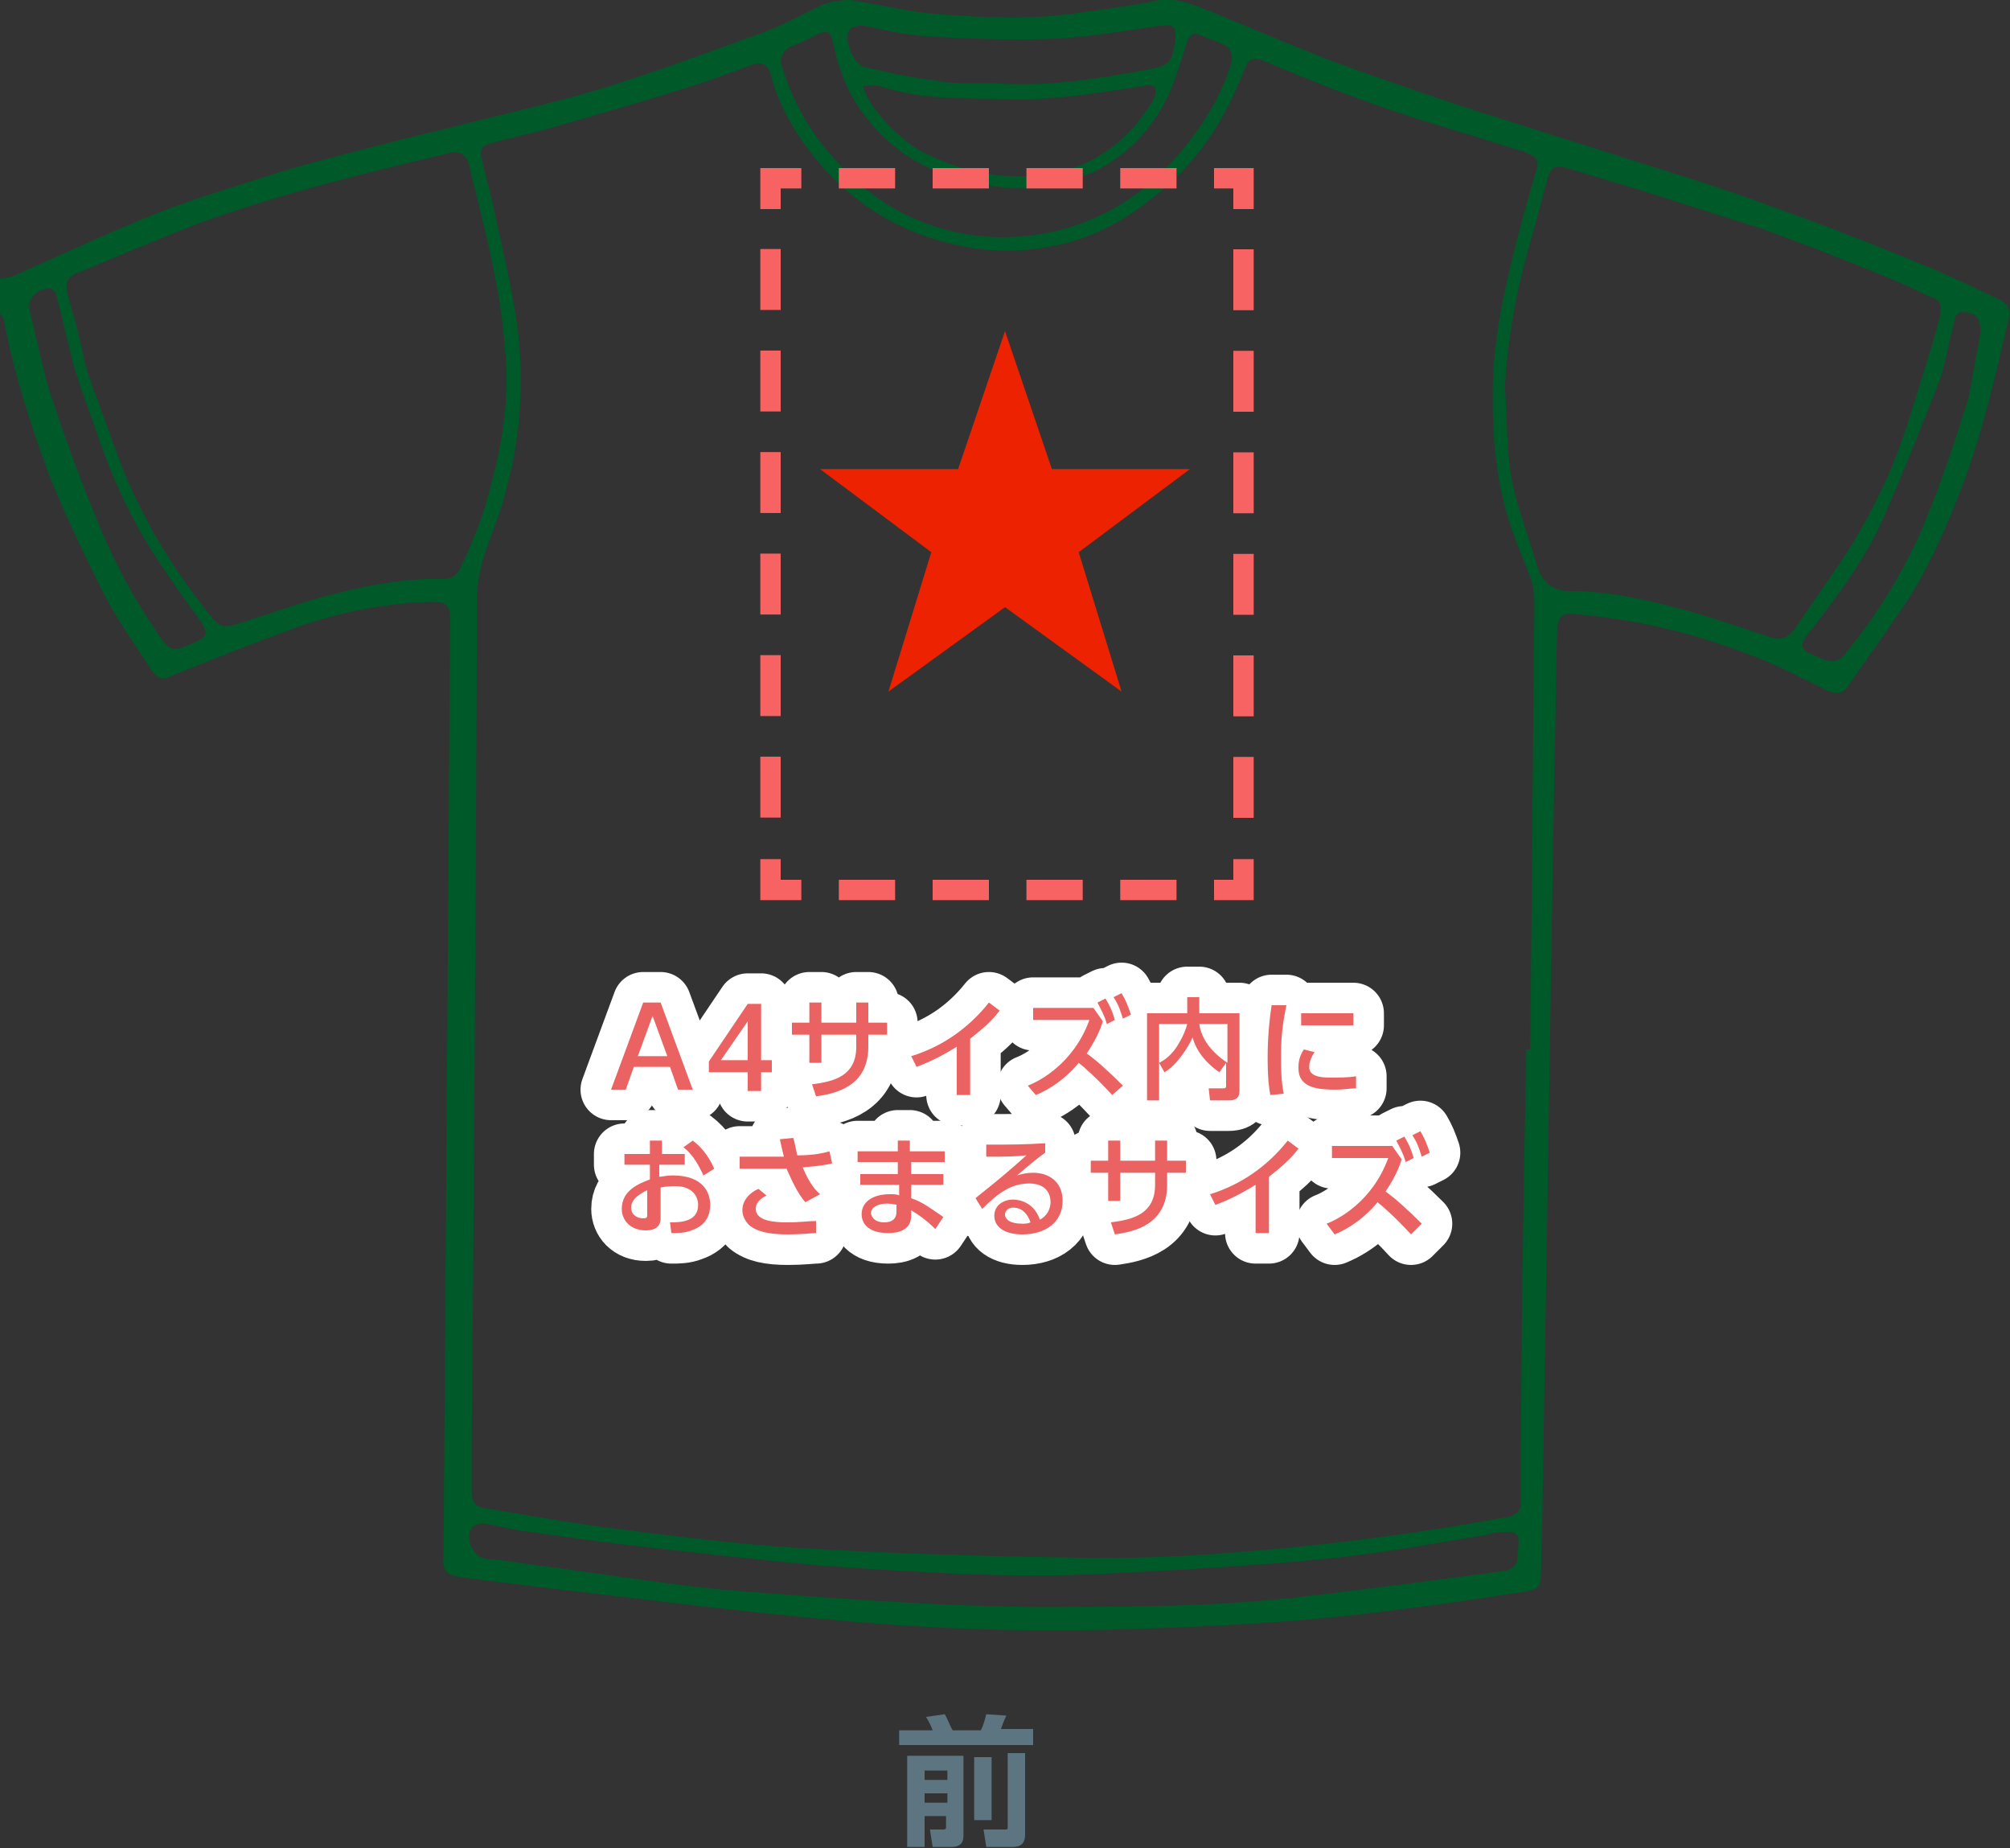 <?xml version="1.0" encoding="utf-8"?>
<!-- Generator: Adobe Illustrator 22.1.0, SVG Export Plug-In . SVG Version: 6.00 Build 0)  -->
<svg version="1.1" id="レイヤー_1" xmlns="http://www.w3.org/2000/svg" xmlns:xlink="http://www.w3.org/1999/xlink" x="0px"
	 y="0px" viewBox="0 0 150 137.9" style="enable-background:new 0 0 150 137.9;" xml:space="preserve">
<rect x="0" y="0" width="150" height="137.9" fill="#333333" stroke="none"/>
<style type="text/css">
	.st0{fill:#005929;}
	.st1{fill:#EC2200;}
	.st2{fill:#5C7581;}
	.st3{fill:none;stroke:#F76362;stroke-width:1.519;stroke-miterlimit:10;}
	.st4{fill:none;stroke:#F76362;stroke-width:1.519;stroke-miterlimit:10;stroke-dasharray:4.2,2.8;}
	.st5{fill:none;stroke:#F76362;stroke-width:1.519;stroke-miterlimit:10;stroke-dasharray:4.545,3.03;}
	.st6{fill:#F76362;}
	.st7{fill:none;stroke:#FFFFFF;stroke-width:4.556;stroke-linecap:round;stroke-linejoin:round;}
	.st8{fill:#EA6362;}
</style>
<g>
	<g>
		<path class="st0" d="M0,20.8c0.4-0.1,0.8-0.1,1.2-0.3C4.6,19,8,17.4,11.5,16c3-1.2,6.1-2.1,9.2-3.1c1.9-0.6,3.9-1.1,5.8-1.6
			c2.3-0.6,4.6-1.2,6.8-1.7c3.8-1,7.6-1.8,11.3-2.9c4.2-1.3,8.3-2.8,12.4-4.3c1.6-0.6,3-1.4,4.5-2.1c0.6-0.2,1.3-0.3,2-0.3
			c2,0.3,3.9,0.8,5.9,1c3.6,0.3,7.2,0.5,10.8,0c1.9-0.3,3.9-0.5,5.8-0.9c1.8-0.4,3.2,0.3,4.7,0.9c2.7,1.1,5.5,2.3,8.3,3.4
			c3.2,1.2,6.5,2.3,9.7,3.4c3.5,1.1,6.9,2.2,10.4,3.3c4.4,1.4,8.8,2.7,13.1,4.3c4,1.4,8,3,11.9,4.6c1.7,0.7,3.3,1.5,5,2.3
			c0.7,0.3,1,0.8,0.8,1.5c-1,4.2-1.9,8.3-3.4,12.3c-1.1,2.9-2.3,5.7-3.9,8.3c-1.5,2.3-3.1,4.5-4.7,6.8c-0.4,0.6-0.9,0.6-1.6,0.3
			c-1.8-0.9-3.7-1.9-5.6-2.6c-4.3-1.7-8.7-2.7-13.3-3.1c-0.8-0.1-1.2,0.3-1.2,1.3c-0.1,3.3-0.1,6.7-0.2,10
			c-0.3,18.6-0.6,37.3-0.9,55.9c0,1.4-0.1,2.8-0.1,4.2c0,1.3-0.2,1.4-1.5,1.6c-2.8,0.4-5.7,0.9-8.5,1.2c-6.4,0.9-12.9,1.3-19.4,1.5
			c-7.7,0.3-15.4,0.1-23-0.6c-6.9-0.6-13.8-1.5-20.8-2.3c-2.4-0.3-4.9-0.6-7.3-0.9c-1.2-0.2-1.5-0.4-1.4-1.7
			c0.1-14,0.2-28.1,0.3-42.1c0.1-9.2,0.1-18.5,0.2-27.7c0-1-0.3-1.3-1.3-1.3c-3.7,0.1-7.2,0.8-10.7,2.1c-3,1.1-6,2.3-9,3.5
			c-0.7,0.3-1-0.1-1.3-0.5c-1.2-1.9-2.6-3.8-3.6-5.8c-1.5-3-3-6.1-4.2-9.2c-1.3-3.6-2.5-7.3-3.2-11.1c-0.1-0.3-0.4-0.6-0.6-0.9
			C0,22.4,0,21.6,0,20.8z M113.9,78.3c0.1,0,0.2,0,0.3,0c0.1-11,0.2-22,0.3-33c0-0.6,0-1.3-0.2-1.9c-0.4-1.2-0.9-2.3-1.3-3.4
			c-1.2-3.2-1.6-6.6-1.6-10c-0.1-4.6,1-9.1,2.2-13.6c0.3-1.1,0.6-2.2,0.9-3.2c0.4-1.2,0.4-1.4-0.8-1.9c-0.2-0.1-0.5-0.1-0.7-0.2
			c-3.4-1.1-6.7-2-10.1-3.2c-2.9-1-5.8-2.2-8.7-3.4c-0.5-0.2-1-0.2-1.2,0.4c-0.5,1.2-1,2.4-1.6,3.5c-1.3,2.4-3.1,4.6-5.3,6.3
			c-2,1.6-4.2,2.9-6.8,3.5c-2.6,0.6-5.2,0.7-7.8,0.1c-3.8-0.8-7.1-2.6-9.8-5.5c-1.9-2.1-3.5-4.5-4.2-7.3c-0.2-0.7-0.7-0.9-1.3-0.7
			C54.6,5.4,53,6,51.4,6.5c-3.5,1.1-7,2.1-10.5,3.1c-1.4,0.4-2.9,0.7-4.3,1.1c-0.4,0.1-0.8,0.3-0.7,0.9c0.3,1.4,0.7,2.8,1,4.2
			c0.6,2.8,1.3,5.6,1.7,8.5c0.5,3.9,0.3,7.9-0.7,11.8c-0.3,1.1-0.6,2.2-1,3.2c-0.6,1.7-1.3,3.3-1.3,5.3c-0.1,21-0.2,42.1-0.4,63.1
			c0,1.2,0,2.4,0,3.6c0,0.5,0.1,1,0.8,1.2c3.2,0.5,6.3,1.1,9.5,1.5c4.7,0.6,9.4,1.2,14.2,1.5c6.6,0.4,13.2,0.6,19.9,0.7
			c3.8,0.1,7.7,0,11.5-0.3c7.1-0.5,14.2-1.4,21.3-2.7c0.8-0.1,1.2-0.6,1.1-1.3c0-0.3,0-0.6,0-0.9C113.5,100.2,113.7,89.2,113.9,78.3
			z M37.8,28.2c0-0.6,0-1.3-0.1-1.9c-0.3-4.8-1.6-9.4-2.7-14c-0.1-0.6-0.6-1.1-1.4-0.9c-6.3,1.5-12.5,3-18.6,5.2
			c-3.1,1.2-6.2,2.5-9.3,3.8c-0.7,0.3-0.8,0.7-0.7,1.4c0.2,0.8,0.5,1.7,0.7,2.5c0.3,1.1,0.5,2.3,0.8,3.4c0.8,2.2,1.6,4.4,2.4,6.6
			c1.6,4.2,3.9,8,6.7,11.5c0.8,1,1,1.1,2.3,0.7c2.1-0.7,4.2-1.4,6.3-2c3-0.8,6-1.4,9.1-1.3c0.3,0,0.8-0.3,1-0.7
			c0.9-1.9,1.7-3.8,2.2-5.8C37.3,33.9,37.8,31.1,37.8,28.2z M112.3,28.9c0.2,2.3,0.1,4.5,0.5,6.8c0.4,2.2,1.3,4.3,1.9,6.5
			c0.4,1.2,1.1,1.9,2.5,1.9c2.8,0,5.5,0.6,8.1,1.3c2,0.5,3.9,1.2,5.8,1.8c0.7,0.2,1.4,0.6,2,0.4c0.6-0.2,1-0.9,1.4-1.5
			c1.4-2.1,2.9-4.1,4.2-6.3c0.8-1.4,1.5-2.8,2.2-4.3c0.7-1.6,1.3-3.3,1.8-5c0.7-2.2,1.4-4.4,2-6.6c0.3-1.3,0.2-1.5-1-1.9
			c-0.4-0.2-0.8-0.4-1.2-0.6c-2.3-1-4.6-1.9-6.9-2.8c-1.3-0.5-2.7-1-4-1.5c-1.9-0.6-3.8-1.2-5.7-1.8c-3-1-6.1-1.9-9.1-2.8
			c-0.7-0.2-1.1,0-1.3,0.8c-0.5,1.9-1,3.7-1.5,5.5C113.1,22,112.5,25.4,112.3,28.9z M77,119.9c6.5,0,13.1,0,19.6-0.7
			c5.2-0.6,10.5-1.3,15.7-2c0.3,0,0.9-0.4,0.9-0.7c0.2-2.1,0.5-2.4-1.9-2.1c-0.1,0-0.2,0-0.3,0.1c-3.7,0.6-7.4,1.3-11.1,1.7
			c-5.7,0.6-11.4,0.9-17.2,1.2c-7.2,0.4-14.3-0.1-21.5-0.6c-4.4-0.4-8.8-0.9-13.2-1.4c-2.8-0.3-5.6-0.7-8.4-1.1
			c-1.1-0.1-2.1-0.4-3.2-0.6c-0.4-0.1-0.9,0-1.1,0.2c-0.7,0.6-0.1,2.2,0.9,2.4c1.1,0.1,2.2,0.2,3.2,0.4c4.8,0.6,9.6,1.4,14.4,1.9
			C61.5,119.2,69.2,119.8,77,119.9z M74.6,17.7c3.8,0,6.8-1,9.6-2.8c2.6-1.8,4.6-4.1,6.2-6.8c0.6-1,1.1-2.2,1.5-3.4
			c0.1-0.3,0-1-0.3-1.2c-0.6-0.4-1.4-0.6-2.1-0.9c-0.5-0.2-0.7,0-0.9,0.5c-0.5,1.5-0.9,3-1.6,4.4c-1.6,3.1-4.1,5.1-7.4,6.1
			c-2.2,0.7-4.4,0.5-6.6,0.1c-2.3-0.4-4.4-1.3-6.3-2.8c-2.4-2-3.9-4.5-4.5-7.6c-0.2-1-0.4-1.1-1.3-0.7c-0.6,0.3-1.1,0.6-1.7,0.8
			c-0.8,0.3-1.1,0.9-0.8,1.7c0.8,2.6,2.2,5,4.1,7C65.8,15.8,70.1,17.6,74.6,17.7z M64.4,6.4c0.4,1.7,2.8,4,4.2,4.8
			c3,1.6,6.2,2.3,9.6,1.8c3.6-0.6,6.1-2.6,7.9-5.6c0.1-0.2,0.2-0.6,0.1-0.9c-0.1-0.1-0.5-0.2-0.8-0.1c-3.3,0.5-6.7,1.1-10.1,1
			c-3.1-0.1-6.3,0.1-9.4-0.9C65.5,6.3,65,6.4,64.4,6.4z M74.2,6.2c3.9,0.3,7.6-0.3,11.4-1c1.7-0.3,1.9-0.6,2.1-2.3
			c0.1-0.9-0.1-1.1-1-1c-2.8,0.4-5.6,0.9-8.3,1c-3.1,0.1-6.2,0-9.3-0.2c-1.6-0.1-3.2-0.5-4.7-0.8c-0.3,0-0.9,0.1-1,0.3
			c-0.5,0.7,0.3,2.6,1.1,2.8c1.8,0.4,3.5,0.8,5.3,1C71.1,6.3,72.7,6.2,74.2,6.2z M147.8,24.8c0-1-0.3-1.4-1.1-1.5
			c-0.8-0.1-0.8,0.4-0.9,0.9c-0.4,1.4-0.6,2.9-1.1,4.3c-1.3,3.3-2.6,6.6-4,9.8c-1.3,3.1-3.3,5.8-5.3,8.4c-1.3,1.6-1.3,1.7,0.7,2.5
			c0.6,0.2,1,0.2,1.5-0.3c2.4-2.9,4.4-6.1,5.9-9.6c1.3-3.1,2.4-6.4,3.4-9.6C147.2,28.1,147.5,26.4,147.8,24.8z M3.8,21.5
			c-1,0-1.8,0.8-1.6,1.6c0.5,2,0.9,4.1,1.5,6.1c1,3,2.1,6.1,3.3,9c1.2,3.1,2.7,6,4.6,8.8c1.1,1.7,1.2,1.7,3,0.9
			c0.9-0.4,0.9-0.7,0.4-1.5c-1.3-1.8-2.6-3.6-3.8-5.5c-1.6-2.6-2.9-5.4-3.9-8.4c-0.6-1.7-1.2-3.3-1.7-4.9c-0.5-1.8-0.9-3.7-1.4-5.6
			C4.2,21.8,3.9,21.6,3.8,21.5z"/>
	</g>
	<g>
		<path class="st1" d="M78.5,35h10.3l-8.3,6.2l3.2,10.4L75,45.3l-8.7,6.3l3.2-10.4L61.2,35h10.3L75,24.7L78.5,35z"/>
	</g>
	<g>
		<g>
			<path class="st2" d="M67.1,129.1h2.5c-0.1-0.3-0.3-0.7-0.5-1l1.4-0.2c0.2,0.3,0.4,0.9,0.6,1.2h2.1c0.2-0.4,0.3-0.8,0.4-1.2
				l1.5,0.1c-0.2,0.4-0.4,1-0.4,1h2.4v1.2h-10V129.1z M67.7,131h4.2v5.9c0,0.3,0,0.9-0.9,0.9h-1.4l-0.2-1.3h1c0.2,0,0.2-0.1,0.2-0.2
				v-0.8H69v2.3h-1.3V131z M69,132.1v0.7h1.7v-0.7H69z M69,133.8v0.7h1.7v-0.7H69z M72.8,131.1H74v4.7h-1.3V131.1z M75.2,130.8h1.3
				v6.1c0,0.6-0.3,0.9-0.9,0.9h-2l-0.2-1.3H75c0.1,0,0.2,0,0.2-0.1V130.8z"/>
		</g>
	</g>
	<g>
		<g>
			<polyline class="st3" points="92.8,64.1 92.8,66.4 90.6,66.4 			"/>
			<line class="st4" x1="87.8" y1="66.4" x2="61.2" y2="66.4"/>
			<polyline class="st3" points="59.8,66.4 57.5,66.4 57.5,64.1 			"/>
			<line class="st5" x1="57.5" y1="61" x2="57.5" y2="17.1"/>
			<polyline class="st3" points="57.5,15.6 57.5,13.3 59.8,13.3 			"/>
			<line class="st4" x1="62.6" y1="13.3" x2="89.2" y2="13.3"/>
			<polyline class="st3" points="90.6,13.3 92.8,13.3 92.8,15.6 			"/>
			<line class="st5" x1="92.8" y1="18.6" x2="92.8" y2="62.6"/>
		</g>
	</g>
	<g>
		<g>
			<g>
				<path class="st6" d="M47.3,79.6l-0.6,1.7h-1.1l2.4-6.5h1.3l2.4,6.5h-1.1l-0.6-1.7H47.3z M49.8,78.8l-1.1-3l-1.1,3H49.8z"/>
				<path class="st6" d="M55.8,81.4V80h-2.9v-0.8l2.9-4.3h1v4.2h0.8V80h-0.8v1.4H55.8z M53.8,79.1h2v-2.9L53.8,79.1z"/>
				<path class="st6" d="M66.2,76.3v0.9h-1.4v0.9c0,3-2.5,3.5-3.9,3.7l-0.3-0.9c1.6-0.2,3.3-0.6,3.3-2.8v-0.9h-2.6v2.1h-0.9v-2.1
					h-1.3v-0.9h1.3v-1.5h0.9v1.5h2.6v-1.5h0.9v1.5H66.2z"/>
				<path class="st6" d="M72.4,81.7h-1v-3.6c-1.3,0.8-2.2,1.2-3,1.5l-0.4-0.8c2.3-0.7,4.3-2.1,5.8-4l0.8,0.6
					c-0.6,0.8-1.2,1.3-2.2,2.1V81.7z"/>
				<path class="st6" d="M82.3,76.2c-0.2,0.7-0.6,1.5-1.2,2.4c0.7,0.5,1.6,1.3,2.7,2.4L83,81.7c-1.1-1.2-2.1-2.1-2.5-2.4
					c-0.4,0.5-1.5,1.7-3.2,2.4L76.7,81c0.8-0.3,3.4-1.6,4.6-4.9h-4.2v-0.9h4.5L82.3,76.2z M82.5,74.5c0.3,0.5,0.5,0.9,0.7,1.6
					l-0.6,0.3c-0.2-0.7-0.4-1-0.7-1.6L82.5,74.5z M83.7,74.1c0.3,0.5,0.5,1,0.7,1.6L83.8,76c-0.2-0.6-0.3-1-0.7-1.6L83.7,74.1z"/>
				<path class="st6" d="M86.5,79.3c0.4-0.2,1-0.6,1.5-1.5c0.3-0.5,0.5-1,0.6-1.4h-2.1v5.7h-0.9v-6.5h3v-1.2h0.9v1.2h3v5.8
					c0,0.6-0.4,0.7-0.8,0.7h-1.4l-0.1-0.9h1.1c0.1,0,0.2,0,0.2-0.2v-1.7l-0.5,0.7c-0.3-0.2-1.6-1.1-2-2.6c-0.3,0.7-1.2,2.1-2.1,2.6
					L86.5,79.3z M91.6,76.4h-2.1c0.1,0.8,0.6,1.9,2.1,2.9V76.4z"/>
				<path class="st6" d="M96,75c-0.1,0.6-0.4,1.7-0.4,3.7c0,1,0,1.9,0.2,2.9l-1,0.1c-0.1-0.5-0.2-1.3-0.2-2.8c0-1.3,0.1-2.6,0.3-3.9
					L96,75z M98.1,78.5c-0.2,0.3-0.4,0.7-0.4,1.1c0,0.7,0.8,0.8,1.6,0.8c0.6,0,1.3,0,1.9-0.1v0.9c-0.4,0-0.9,0.1-1.5,0.1
					c-1.3,0-2.8-0.1-2.8-1.6c0-0.3,0-0.8,0.4-1.4L98.1,78.5z M101,75.6v0.9h-3.9v-0.9H101z"/>
				<path class="st6" d="M51.1,86.1v0.8h-1.9v0.9c0.2,0,0.5-0.1,1-0.1c2.3,0,2.8,1.3,2.8,2.2c0,0.6-0.2,1.5-1.4,1.9
					c-0.5,0.2-1,0.2-1.5,0.2l-0.1-0.8c0.7,0,2.1,0,2.1-1.3c0-0.6-0.4-1.4-1.7-1.4c-0.3,0-0.6,0-1.1,0.1v2.3c0,0.6-0.4,0.9-1.1,0.9
					c-1.2,0-1.8-0.8-1.8-1.6c0-1.4,1.3-1.9,2.1-2.2v-1.1h-1.9v-0.8h1.9v-1h0.9v1H51.1z M48.3,88.8c-0.4,0.2-1.2,0.6-1.2,1.3
					c0,0.5,0.4,0.8,0.9,0.8c0.3,0,0.3-0.1,0.3-0.3V88.8z M51.7,85.1c0.8,0.6,1.3,1.4,1.6,2.1l-0.8,0.5c-0.3-0.6-0.7-1.5-1.5-2.1
					L51.7,85.1z"/>
				<path class="st6" d="M60.1,89.7c-0.6-0.7-1-1.6-1.4-2.5c-0.3,0-1,0-1,0l-2.5,0v-0.9l2.6,0c0.3,0,0.5,0,0.7,0
					c-0.1-0.4-0.2-0.8-0.3-1.3l1-0.1c0.1,0.3,0.2,0.9,0.3,1.3c1,0,1.7-0.1,2.4-0.3l0.2,0.9c-0.8,0.2-1.3,0.2-2.2,0.3
					c0.3,0.7,0.7,1.5,1.3,2L60.1,89.7z M57.2,89.2c-0.2,0.1-0.8,0.4-0.8,1c0,0.9,1.4,1,2.3,1c1.1,0,1.6-0.1,2.2-0.1v0.9
					c-0.3,0-1,0.1-2.1,0.1c-1.4,0-2.3-0.2-2.9-0.7c-0.3-0.3-0.5-0.7-0.5-1.1c0-0.7,0.5-1.3,1.2-1.6L57.2,89.2z"/>
				<path class="st6" d="M70.5,85.9v0.8h-2.5v0.9h2.4v0.8h-2.4v1c0.9,0.3,1.5,0.8,2.4,1.4l-0.6,0.9c-0.7-0.7-1.3-1.1-1.8-1.4l0,0.4
					c0,1.1-1,1.3-1.7,1.3c-1.7,0-2-0.9-2-1.4c0-0.9,0.8-1.5,2.1-1.5c0.3,0,0.6,0,0.7,0.1v-0.8h-2.9v-0.8H67v-0.9h-3v-0.8h3v-0.8h0.9
					v0.8H70.5z M67,89.9c-0.1,0-0.4-0.1-0.8-0.1c-0.7,0-1.2,0.3-1.2,0.7c0,0.1,0.1,0.7,1,0.7c0.5,0,0.9-0.2,0.9-0.8V89.9z"/>
				<path class="st6" d="M78,86c-0.7,0.5-1.4,1.1-2.1,1.7c0.3-0.1,0.7-0.2,1.2-0.2c1.1,0,2.2,0.6,2.2,2.1c0,1.6-1.3,2.5-3,2.5
					c-1.4,0-2.1-0.6-2.1-1.4c0-0.7,0.6-1.2,1.4-1.2c0.6,0,1.6,0.3,2,1.5c0.6-0.3,0.8-0.9,0.8-1.3c0-0.6-0.3-1.4-1.6-1.4
					c-1.4,0-2.4,0.8-3.5,1.9l-0.5-0.8c0.2-0.2,1.7-1.3,3.8-3.2c-1,0.1-1.6,0.1-3,0.1v-0.9c1.9,0,2.7,0,4.4-0.1V86z M75.6,90.1
					c-0.4,0-0.6,0.3-0.6,0.5c0,0.4,0.4,0.7,1.3,0.7c0.2,0,0.4,0,0.6-0.1C76.7,90.6,76.3,90.1,75.6,90.1z"/>
				<path class="st6" d="M88.5,86.6v0.9h-1.4v0.9c0,3-2.5,3.5-3.9,3.7l-0.3-0.9c1.6-0.2,3.3-0.6,3.3-2.8v-0.9h-2.6v2.1h-0.9v-2.1
					h-1.3v-0.9h1.3v-1.5h0.9v1.5h2.6v-1.5h0.9v1.5H88.5z"/>
				<path class="st6" d="M94.7,92h-1v-3.6c-1.3,0.8-2.2,1.2-3,1.5l-0.4-0.8c2.3-0.7,4.3-2.1,5.8-4l0.8,0.6c-0.6,0.8-1.2,1.3-2.2,2.1
					V92z"/>
				<path class="st6" d="M104.6,86.5c-0.2,0.7-0.6,1.5-1.2,2.4c0.7,0.5,1.6,1.3,2.7,2.4l-0.8,0.8c-1.1-1.2-2.1-2.1-2.5-2.4
					c-0.4,0.5-1.5,1.7-3.2,2.4L99,91.3c0.8-0.3,3.4-1.6,4.6-4.9h-4.2v-0.9h4.5L104.6,86.5z M104.8,84.8c0.3,0.5,0.5,0.9,0.7,1.6
					l-0.6,0.3c-0.2-0.7-0.4-1-0.7-1.6L104.8,84.8z M106,84.4c0.3,0.5,0.5,1,0.7,1.6l-0.6,0.3c-0.2-0.6-0.3-1-0.7-1.6L106,84.4z"/>
			</g>
			<g>
				<path class="st6" d="M47.3,79.6l-0.6,1.7h-1.1l2.4-6.5h1.3l2.4,6.5h-1.1l-0.6-1.7H47.3z M49.8,78.8l-1.1-3l-1.1,3H49.8z"/>
				<path class="st6" d="M55.8,81.4V80h-2.9v-0.8l2.9-4.3h1v4.2h0.8V80h-0.8v1.4H55.8z M53.8,79.1h2v-2.9L53.8,79.1z"/>
				<path class="st6" d="M66.2,76.3v0.9h-1.4v0.9c0,3-2.5,3.5-3.9,3.7l-0.3-0.9c1.6-0.2,3.3-0.6,3.3-2.8v-0.9h-2.6v2.1h-0.9v-2.1
					h-1.3v-0.9h1.3v-1.5h0.9v1.5h2.6v-1.5h0.9v1.5H66.2z"/>
				<path class="st6" d="M72.4,81.7h-1v-3.6c-1.3,0.8-2.2,1.2-3,1.5l-0.4-0.8c2.3-0.7,4.3-2.1,5.8-4l0.8,0.6
					c-0.6,0.8-1.2,1.3-2.2,2.1V81.7z"/>
				<path class="st6" d="M82.3,76.2c-0.2,0.7-0.6,1.5-1.2,2.4c0.7,0.5,1.6,1.3,2.7,2.4L83,81.7c-1.1-1.2-2.1-2.1-2.5-2.4
					c-0.4,0.5-1.5,1.7-3.2,2.4L76.7,81c0.8-0.3,3.4-1.6,4.6-4.9h-4.2v-0.9h4.5L82.3,76.2z M82.5,74.5c0.3,0.5,0.5,0.9,0.7,1.6
					l-0.6,0.3c-0.2-0.7-0.4-1-0.7-1.6L82.5,74.5z M83.7,74.1c0.3,0.5,0.5,1,0.7,1.6L83.8,76c-0.2-0.6-0.3-1-0.7-1.6L83.7,74.1z"/>
				<path class="st6" d="M86.5,79.3c0.4-0.2,1-0.6,1.5-1.5c0.3-0.5,0.5-1,0.6-1.4h-2.1v5.7h-0.9v-6.5h3v-1.2h0.9v1.2h3v5.8
					c0,0.6-0.4,0.7-0.8,0.7h-1.4l-0.1-0.9h1.1c0.1,0,0.2,0,0.2-0.2v-1.7l-0.5,0.7c-0.3-0.2-1.6-1.1-2-2.6c-0.3,0.7-1.2,2.1-2.1,2.6
					L86.5,79.3z M91.6,76.4h-2.1c0.1,0.8,0.6,1.9,2.1,2.9V76.4z"/>
				<path class="st6" d="M96,75c-0.1,0.6-0.4,1.7-0.4,3.7c0,1,0,1.9,0.2,2.9l-1,0.1c-0.1-0.5-0.2-1.3-0.2-2.8c0-1.3,0.1-2.6,0.3-3.9
					L96,75z M98.1,78.5c-0.2,0.3-0.4,0.7-0.4,1.1c0,0.7,0.8,0.8,1.6,0.8c0.6,0,1.3,0,1.9-0.1v0.9c-0.4,0-0.9,0.1-1.5,0.1
					c-1.3,0-2.8-0.1-2.8-1.6c0-0.3,0-0.8,0.4-1.4L98.1,78.5z M101,75.6v0.9h-3.9v-0.9H101z"/>
				<path class="st6" d="M51.1,86.1v0.8h-1.9v0.9c0.2,0,0.5-0.1,1-0.1c2.3,0,2.8,1.3,2.8,2.2c0,0.6-0.2,1.5-1.4,1.9
					c-0.5,0.2-1,0.2-1.5,0.2l-0.1-0.8c0.7,0,2.1,0,2.1-1.3c0-0.6-0.4-1.4-1.7-1.4c-0.3,0-0.6,0-1.1,0.1v2.3c0,0.6-0.4,0.9-1.1,0.9
					c-1.2,0-1.8-0.8-1.8-1.6c0-1.4,1.3-1.9,2.1-2.2v-1.1h-1.9v-0.8h1.9v-1h0.9v1H51.1z M48.3,88.8c-0.4,0.2-1.2,0.6-1.2,1.3
					c0,0.5,0.4,0.8,0.9,0.8c0.3,0,0.3-0.1,0.3-0.3V88.8z M51.7,85.1c0.8,0.6,1.3,1.4,1.6,2.1l-0.8,0.5c-0.3-0.6-0.7-1.5-1.5-2.1
					L51.7,85.1z"/>
				<path class="st6" d="M60.1,89.7c-0.6-0.7-1-1.6-1.4-2.5c-0.3,0-1,0-1,0l-2.5,0v-0.9l2.6,0c0.3,0,0.5,0,0.7,0
					c-0.1-0.4-0.2-0.8-0.3-1.3l1-0.1c0.1,0.3,0.2,0.9,0.3,1.3c1,0,1.7-0.1,2.4-0.3l0.2,0.9c-0.8,0.2-1.3,0.2-2.2,0.3
					c0.3,0.7,0.7,1.5,1.3,2L60.1,89.7z M57.2,89.2c-0.2,0.1-0.8,0.4-0.8,1c0,0.9,1.4,1,2.3,1c1.1,0,1.6-0.1,2.2-0.1v0.9
					c-0.3,0-1,0.1-2.1,0.1c-1.4,0-2.3-0.2-2.9-0.7c-0.3-0.3-0.5-0.7-0.5-1.1c0-0.7,0.5-1.3,1.2-1.6L57.2,89.2z"/>
				<path class="st6" d="M70.5,85.9v0.8h-2.5v0.9h2.4v0.8h-2.4v1c0.9,0.3,1.5,0.8,2.4,1.4l-0.6,0.9c-0.7-0.7-1.3-1.1-1.8-1.4l0,0.4
					c0,1.1-1,1.3-1.7,1.3c-1.7,0-2-0.9-2-1.4c0-0.9,0.8-1.5,2.1-1.5c0.3,0,0.6,0,0.7,0.1v-0.8h-2.9v-0.8H67v-0.9h-3v-0.8h3v-0.8h0.9
					v0.8H70.5z M67,89.9c-0.1,0-0.4-0.1-0.8-0.1c-0.7,0-1.2,0.3-1.2,0.7c0,0.1,0.1,0.7,1,0.7c0.5,0,0.9-0.2,0.9-0.8V89.9z"/>
				<path class="st6" d="M78,86c-0.7,0.5-1.4,1.1-2.1,1.7c0.3-0.1,0.7-0.2,1.2-0.2c1.1,0,2.2,0.6,2.2,2.1c0,1.6-1.3,2.5-3,2.5
					c-1.4,0-2.1-0.6-2.1-1.4c0-0.7,0.6-1.2,1.4-1.2c0.6,0,1.6,0.3,2,1.5c0.6-0.3,0.8-0.9,0.8-1.3c0-0.6-0.3-1.4-1.6-1.4
					c-1.4,0-2.4,0.8-3.5,1.9l-0.5-0.8c0.2-0.2,1.7-1.3,3.8-3.2c-1,0.1-1.6,0.1-3,0.1v-0.9c1.9,0,2.7,0,4.4-0.1V86z M75.6,90.1
					c-0.4,0-0.6,0.3-0.6,0.5c0,0.4,0.4,0.7,1.3,0.7c0.2,0,0.4,0,0.6-0.1C76.7,90.6,76.3,90.1,75.6,90.1z"/>
				<path class="st6" d="M88.5,86.6v0.9h-1.4v0.9c0,3-2.5,3.5-3.9,3.7l-0.3-0.9c1.6-0.2,3.3-0.6,3.3-2.8v-0.9h-2.6v2.1h-0.9v-2.1
					h-1.3v-0.9h1.3v-1.5h0.9v1.5h2.6v-1.5h0.9v1.5H88.5z"/>
				<path class="st6" d="M94.7,92h-1v-3.6c-1.3,0.8-2.2,1.2-3,1.5l-0.4-0.8c2.3-0.7,4.3-2.1,5.8-4l0.8,0.6c-0.6,0.8-1.2,1.3-2.2,2.1
					V92z"/>
				<path class="st6" d="M104.6,86.5c-0.2,0.7-0.6,1.5-1.2,2.4c0.7,0.5,1.6,1.3,2.7,2.4l-0.8,0.8c-1.1-1.2-2.1-2.1-2.5-2.4
					c-0.4,0.5-1.5,1.7-3.2,2.4L99,91.3c0.8-0.3,3.4-1.6,4.6-4.9h-4.2v-0.9h4.5L104.6,86.5z M104.8,84.8c0.3,0.5,0.5,0.9,0.7,1.6
					l-0.6,0.3c-0.2-0.7-0.4-1-0.7-1.6L104.8,84.8z M106,84.4c0.3,0.5,0.5,1,0.7,1.6l-0.6,0.3c-0.2-0.6-0.3-1-0.7-1.6L106,84.4z"/>
			</g>
			<g>
				<path class="st7" d="M47.3,79.6l-0.6,1.7h-1.1l2.4-6.5h1.3l2.4,6.5h-1.1l-0.6-1.7H47.3z M49.8,78.8l-1.1-3l-1.1,3H49.8z"/>
				<path class="st7" d="M55.8,81.4V80h-2.9v-0.8l2.9-4.3h1v4.2h0.8V80h-0.8v1.4H55.8z M53.8,79.1h2v-2.9L53.8,79.1z"/>
				<path class="st7" d="M66.2,76.3v0.9h-1.4v0.9c0,3-2.5,3.5-3.9,3.7l-0.3-0.9c1.6-0.2,3.3-0.6,3.3-2.8v-0.9h-2.6v2.1h-0.9v-2.1
					h-1.3v-0.9h1.3v-1.5h0.9v1.5h2.6v-1.5h0.9v1.5H66.2z"/>
				<path class="st7" d="M72.4,81.7h-1v-3.6c-1.3,0.8-2.2,1.2-3,1.5l-0.4-0.8c2.3-0.7,4.3-2.1,5.8-4l0.8,0.6
					c-0.6,0.8-1.2,1.3-2.2,2.1V81.7z"/>
				<path class="st7" d="M82.3,76.2c-0.2,0.7-0.6,1.5-1.2,2.4c0.7,0.5,1.6,1.3,2.7,2.4L83,81.7c-1.1-1.2-2.1-2.1-2.5-2.4
					c-0.4,0.5-1.5,1.7-3.2,2.4L76.7,81c0.8-0.3,3.4-1.6,4.6-4.9h-4.2v-0.9h4.5L82.3,76.2z M82.5,74.5c0.3,0.5,0.5,0.9,0.7,1.6
					l-0.6,0.3c-0.2-0.7-0.4-1-0.7-1.6L82.5,74.5z M83.7,74.1c0.3,0.5,0.5,1,0.7,1.6L83.8,76c-0.2-0.6-0.3-1-0.7-1.6L83.7,74.1z"/>
				<path class="st7" d="M86.5,79.3c0.4-0.2,1-0.6,1.5-1.5c0.3-0.5,0.5-1,0.6-1.4h-2.1v5.7h-0.9v-6.5h3v-1.2h0.9v1.2h3v5.8
					c0,0.6-0.4,0.7-0.8,0.7h-1.4l-0.1-0.9h1.1c0.1,0,0.2,0,0.2-0.2v-1.7l-0.5,0.7c-0.3-0.2-1.6-1.1-2-2.6c-0.3,0.7-1.2,2.1-2.1,2.6
					L86.5,79.3z M91.6,76.4h-2.1c0.1,0.8,0.6,1.9,2.1,2.9V76.4z"/>
				<path class="st7" d="M96,75c-0.1,0.6-0.4,1.7-0.4,3.7c0,1,0,1.9,0.2,2.9l-1,0.1c-0.1-0.5-0.2-1.3-0.2-2.8c0-1.3,0.1-2.6,0.3-3.9
					L96,75z M98.1,78.5c-0.2,0.3-0.4,0.7-0.4,1.1c0,0.7,0.8,0.8,1.6,0.8c0.6,0,1.3,0,1.9-0.1v0.9c-0.4,0-0.9,0.1-1.5,0.1
					c-1.3,0-2.8-0.1-2.8-1.6c0-0.3,0-0.8,0.4-1.4L98.1,78.5z M101,75.6v0.9h-3.9v-0.9H101z"/>
				<path class="st7" d="M51.1,86.1v0.8h-1.9v0.9c0.2,0,0.5-0.1,1-0.1c2.3,0,2.8,1.3,2.8,2.2c0,0.6-0.2,1.5-1.4,1.9
					c-0.5,0.2-1,0.2-1.5,0.2l-0.1-0.8c0.7,0,2.1,0,2.1-1.3c0-0.6-0.4-1.4-1.7-1.4c-0.3,0-0.6,0-1.1,0.1v2.3c0,0.6-0.4,0.9-1.1,0.9
					c-1.2,0-1.8-0.8-1.8-1.6c0-1.4,1.3-1.9,2.1-2.2v-1.1h-1.9v-0.8h1.9v-1h0.9v1H51.1z M48.3,88.8c-0.4,0.2-1.2,0.6-1.2,1.3
					c0,0.5,0.4,0.8,0.9,0.8c0.3,0,0.3-0.1,0.3-0.3V88.8z M51.7,85.1c0.8,0.6,1.3,1.4,1.6,2.1l-0.8,0.5c-0.3-0.6-0.7-1.5-1.5-2.1
					L51.7,85.1z"/>
				<path class="st7" d="M60.1,89.7c-0.6-0.7-1-1.6-1.4-2.5c-0.3,0-1,0-1,0l-2.5,0v-0.9l2.6,0c0.3,0,0.5,0,0.7,0
					c-0.1-0.4-0.2-0.8-0.3-1.3l1-0.1c0.1,0.3,0.2,0.9,0.3,1.3c1,0,1.7-0.1,2.4-0.3l0.2,0.9c-0.8,0.2-1.3,0.2-2.2,0.3
					c0.3,0.7,0.7,1.5,1.3,2L60.1,89.7z M57.2,89.2c-0.2,0.1-0.8,0.4-0.8,1c0,0.9,1.4,1,2.3,1c1.1,0,1.6-0.1,2.2-0.1v0.9
					c-0.3,0-1,0.1-2.1,0.1c-1.4,0-2.3-0.2-2.9-0.7c-0.3-0.3-0.5-0.7-0.5-1.1c0-0.7,0.5-1.3,1.2-1.6L57.2,89.2z"/>
				<path class="st7" d="M70.5,85.9v0.8h-2.5v0.9h2.4v0.8h-2.4v1c0.9,0.3,1.5,0.8,2.4,1.4l-0.6,0.9c-0.7-0.7-1.3-1.1-1.8-1.4l0,0.4
					c0,1.1-1,1.3-1.7,1.3c-1.7,0-2-0.9-2-1.4c0-0.9,0.8-1.5,2.1-1.5c0.3,0,0.6,0,0.7,0.1v-0.8h-2.9v-0.8H67v-0.9h-3v-0.8h3v-0.8h0.9
					v0.8H70.5z M67,89.9c-0.1,0-0.4-0.1-0.8-0.1c-0.7,0-1.2,0.3-1.2,0.7c0,0.1,0.1,0.7,1,0.7c0.5,0,0.9-0.2,0.9-0.8V89.9z"/>
				<path class="st7" d="M78,86c-0.7,0.5-1.4,1.1-2.1,1.7c0.3-0.1,0.7-0.2,1.2-0.2c1.1,0,2.2,0.6,2.2,2.1c0,1.6-1.3,2.5-3,2.5
					c-1.4,0-2.1-0.6-2.1-1.4c0-0.7,0.6-1.2,1.4-1.2c0.6,0,1.6,0.3,2,1.5c0.6-0.3,0.8-0.9,0.8-1.3c0-0.6-0.3-1.4-1.6-1.4
					c-1.4,0-2.4,0.8-3.5,1.9l-0.5-0.8c0.2-0.2,1.7-1.3,3.8-3.2c-1,0.1-1.6,0.1-3,0.1v-0.9c1.9,0,2.7,0,4.4-0.1V86z M75.6,90.1
					c-0.4,0-0.6,0.3-0.6,0.5c0,0.4,0.4,0.7,1.3,0.7c0.2,0,0.4,0,0.6-0.1C76.7,90.6,76.3,90.1,75.6,90.1z"/>
				<path class="st7" d="M88.5,86.6v0.9h-1.4v0.9c0,3-2.5,3.5-3.9,3.7l-0.3-0.9c1.6-0.2,3.3-0.6,3.3-2.8v-0.9h-2.6v2.1h-0.9v-2.1
					h-1.3v-0.9h1.3v-1.5h0.9v1.5h2.6v-1.5h0.9v1.5H88.5z"/>
				<path class="st7" d="M94.7,92h-1v-3.6c-1.3,0.8-2.2,1.2-3,1.5l-0.4-0.8c2.3-0.7,4.3-2.1,5.8-4l0.8,0.6c-0.6,0.8-1.2,1.3-2.2,2.1
					V92z"/>
				<path class="st7" d="M104.6,86.5c-0.2,0.7-0.6,1.5-1.2,2.4c0.7,0.5,1.6,1.3,2.7,2.4l-0.8,0.8c-1.1-1.2-2.1-2.1-2.5-2.4
					c-0.4,0.5-1.5,1.7-3.2,2.4L99,91.3c0.8-0.3,3.4-1.6,4.6-4.9h-4.2v-0.9h4.5L104.6,86.5z M104.8,84.8c0.3,0.5,0.5,0.9,0.7,1.6
					l-0.6,0.3c-0.2-0.7-0.4-1-0.7-1.6L104.8,84.8z M106,84.4c0.3,0.5,0.5,1,0.7,1.6l-0.6,0.3c-0.2-0.6-0.3-1-0.7-1.6L106,84.4z"/>
			</g>
			<g>
				<path class="st8" d="M47.3,79.6l-0.6,1.7h-1.1l2.4-6.5h1.3l2.4,6.5h-1.1l-0.6-1.7H47.3z M49.8,78.8l-1.1-3l-1.1,3H49.8z"/>
				<path class="st8" d="M55.8,81.4V80h-2.9v-0.8l2.9-4.3h1v4.2h0.8V80h-0.8v1.4H55.8z M53.8,79.1h2v-2.9L53.8,79.1z"/>
				<path class="st8" d="M66.2,76.3v0.9h-1.4v0.9c0,3-2.5,3.5-3.9,3.7l-0.3-0.9c1.6-0.2,3.3-0.6,3.3-2.8v-0.9h-2.6v2.1h-0.9v-2.1
					h-1.3v-0.9h1.3v-1.5h0.9v1.5h2.6v-1.5h0.9v1.5H66.2z"/>
				<path class="st8" d="M72.4,81.7h-1v-3.6c-1.3,0.8-2.2,1.2-3,1.5l-0.4-0.8c2.3-0.7,4.3-2.1,5.8-4l0.8,0.6
					c-0.6,0.8-1.2,1.3-2.2,2.1V81.7z"/>
				<path class="st8" d="M82.3,76.2c-0.2,0.7-0.6,1.5-1.2,2.4c0.7,0.5,1.6,1.3,2.7,2.4L83,81.7c-1.1-1.2-2.1-2.1-2.5-2.4
					c-0.4,0.5-1.5,1.7-3.2,2.4L76.7,81c0.8-0.3,3.4-1.6,4.6-4.9h-4.2v-0.9h4.5L82.3,76.2z M82.5,74.5c0.3,0.5,0.5,0.9,0.7,1.6
					l-0.6,0.3c-0.2-0.7-0.4-1-0.7-1.6L82.5,74.5z M83.7,74.1c0.3,0.5,0.5,1,0.7,1.6L83.8,76c-0.2-0.6-0.3-1-0.7-1.6L83.7,74.1z"/>
				<path class="st8" d="M86.5,79.3c0.4-0.2,1-0.6,1.5-1.5c0.3-0.5,0.5-1,0.6-1.4h-2.1v5.7h-0.9v-6.5h3v-1.2h0.9v1.2h3v5.8
					c0,0.6-0.4,0.7-0.8,0.7h-1.4l-0.1-0.9h1.1c0.1,0,0.2,0,0.2-0.2v-1.7l-0.5,0.7c-0.3-0.2-1.6-1.1-2-2.6c-0.3,0.7-1.2,2.1-2.1,2.6
					L86.5,79.3z M91.6,76.4h-2.1c0.1,0.8,0.6,1.9,2.1,2.9V76.4z"/>
				<path class="st8" d="M96,75c-0.1,0.6-0.4,1.7-0.4,3.7c0,1,0,1.9,0.2,2.9l-1,0.1c-0.1-0.5-0.2-1.3-0.2-2.8c0-1.3,0.1-2.6,0.3-3.9
					L96,75z M98.1,78.5c-0.2,0.3-0.4,0.7-0.4,1.1c0,0.7,0.8,0.8,1.6,0.8c0.6,0,1.3,0,1.9-0.1v0.9c-0.4,0-0.9,0.1-1.5,0.1
					c-1.3,0-2.8-0.1-2.8-1.6c0-0.3,0-0.8,0.4-1.4L98.1,78.5z M101,75.6v0.9h-3.9v-0.9H101z"/>
				<path class="st8" d="M51.1,86.1v0.8h-1.9v0.9c0.2,0,0.5-0.1,1-0.1c2.3,0,2.8,1.3,2.8,2.2c0,0.6-0.2,1.5-1.4,1.9
					c-0.5,0.2-1,0.2-1.5,0.2l-0.1-0.8c0.7,0,2.1,0,2.1-1.3c0-0.6-0.4-1.4-1.7-1.4c-0.3,0-0.6,0-1.1,0.1v2.3c0,0.6-0.4,0.9-1.1,0.9
					c-1.2,0-1.8-0.8-1.8-1.6c0-1.4,1.3-1.9,2.1-2.2v-1.1h-1.9v-0.8h1.9v-1h0.9v1H51.1z M48.3,88.8c-0.4,0.2-1.2,0.6-1.2,1.3
					c0,0.5,0.4,0.8,0.9,0.8c0.3,0,0.3-0.1,0.3-0.3V88.8z M51.7,85.1c0.8,0.6,1.3,1.4,1.6,2.1l-0.8,0.5c-0.3-0.6-0.7-1.5-1.5-2.1
					L51.7,85.1z"/>
				<path class="st8" d="M60.1,89.7c-0.6-0.7-1-1.6-1.4-2.5c-0.3,0-1,0-1,0l-2.5,0v-0.9l2.6,0c0.3,0,0.5,0,0.7,0
					c-0.1-0.4-0.2-0.8-0.3-1.3l1-0.1c0.1,0.3,0.2,0.9,0.3,1.3c1,0,1.7-0.1,2.4-0.3l0.2,0.9c-0.8,0.2-1.3,0.2-2.2,0.3
					c0.3,0.7,0.7,1.5,1.3,2L60.1,89.7z M57.2,89.2c-0.2,0.1-0.8,0.4-0.8,1c0,0.9,1.4,1,2.3,1c1.1,0,1.6-0.1,2.2-0.1v0.9
					c-0.3,0-1,0.1-2.1,0.1c-1.4,0-2.3-0.2-2.9-0.7c-0.3-0.3-0.5-0.7-0.5-1.1c0-0.7,0.5-1.3,1.2-1.6L57.2,89.2z"/>
				<path class="st8" d="M70.5,85.9v0.8h-2.5v0.9h2.4v0.8h-2.4v1c0.9,0.3,1.5,0.8,2.4,1.4l-0.6,0.9c-0.7-0.7-1.3-1.1-1.8-1.4l0,0.4
					c0,1.1-1,1.3-1.7,1.3c-1.7,0-2-0.9-2-1.4c0-0.9,0.8-1.5,2.1-1.5c0.3,0,0.6,0,0.7,0.1v-0.8h-2.9v-0.8H67v-0.9h-3v-0.8h3v-0.8h0.9
					v0.8H70.5z M67,89.9c-0.1,0-0.4-0.1-0.8-0.1c-0.7,0-1.2,0.3-1.2,0.7c0,0.1,0.1,0.7,1,0.7c0.5,0,0.9-0.2,0.9-0.8V89.9z"/>
				<path class="st8" d="M78,86c-0.7,0.5-1.4,1.1-2.1,1.7c0.3-0.1,0.7-0.2,1.2-0.2c1.1,0,2.2,0.6,2.2,2.1c0,1.6-1.3,2.5-3,2.5
					c-1.4,0-2.1-0.6-2.1-1.4c0-0.7,0.6-1.2,1.4-1.2c0.6,0,1.6,0.3,2,1.5c0.6-0.3,0.8-0.9,0.8-1.3c0-0.6-0.3-1.4-1.6-1.4
					c-1.4,0-2.4,0.8-3.5,1.9l-0.5-0.8c0.2-0.2,1.7-1.3,3.8-3.2c-1,0.1-1.6,0.1-3,0.1v-0.9c1.9,0,2.7,0,4.4-0.1V86z M75.6,90.1
					c-0.4,0-0.6,0.3-0.6,0.5c0,0.4,0.4,0.7,1.3,0.7c0.2,0,0.4,0,0.6-0.1C76.7,90.6,76.3,90.1,75.6,90.1z"/>
				<path class="st8" d="M88.5,86.6v0.9h-1.4v0.9c0,3-2.5,3.5-3.9,3.7l-0.3-0.9c1.6-0.2,3.3-0.6,3.3-2.8v-0.9h-2.6v2.1h-0.9v-2.1
					h-1.3v-0.9h1.3v-1.5h0.9v1.5h2.6v-1.5h0.9v1.5H88.5z"/>
				<path class="st8" d="M94.7,92h-1v-3.6c-1.3,0.8-2.2,1.2-3,1.5l-0.4-0.8c2.3-0.7,4.3-2.1,5.8-4l0.8,0.6c-0.6,0.8-1.2,1.3-2.2,2.1
					V92z"/>
				<path class="st8" d="M104.6,86.5c-0.2,0.7-0.6,1.5-1.2,2.4c0.7,0.5,1.6,1.3,2.7,2.4l-0.8,0.8c-1.1-1.2-2.1-2.1-2.5-2.4
					c-0.4,0.5-1.5,1.7-3.2,2.4L99,91.3c0.8-0.3,3.4-1.6,4.6-4.9h-4.2v-0.9h4.5L104.6,86.5z M104.8,84.8c0.3,0.5,0.5,0.9,0.7,1.6
					l-0.6,0.3c-0.2-0.7-0.4-1-0.7-1.6L104.8,84.8z M106,84.4c0.3,0.5,0.5,1,0.7,1.6l-0.6,0.3c-0.2-0.6-0.3-1-0.7-1.6L106,84.4z"/>
			</g>
		</g>
	</g>
</g>
</svg>
